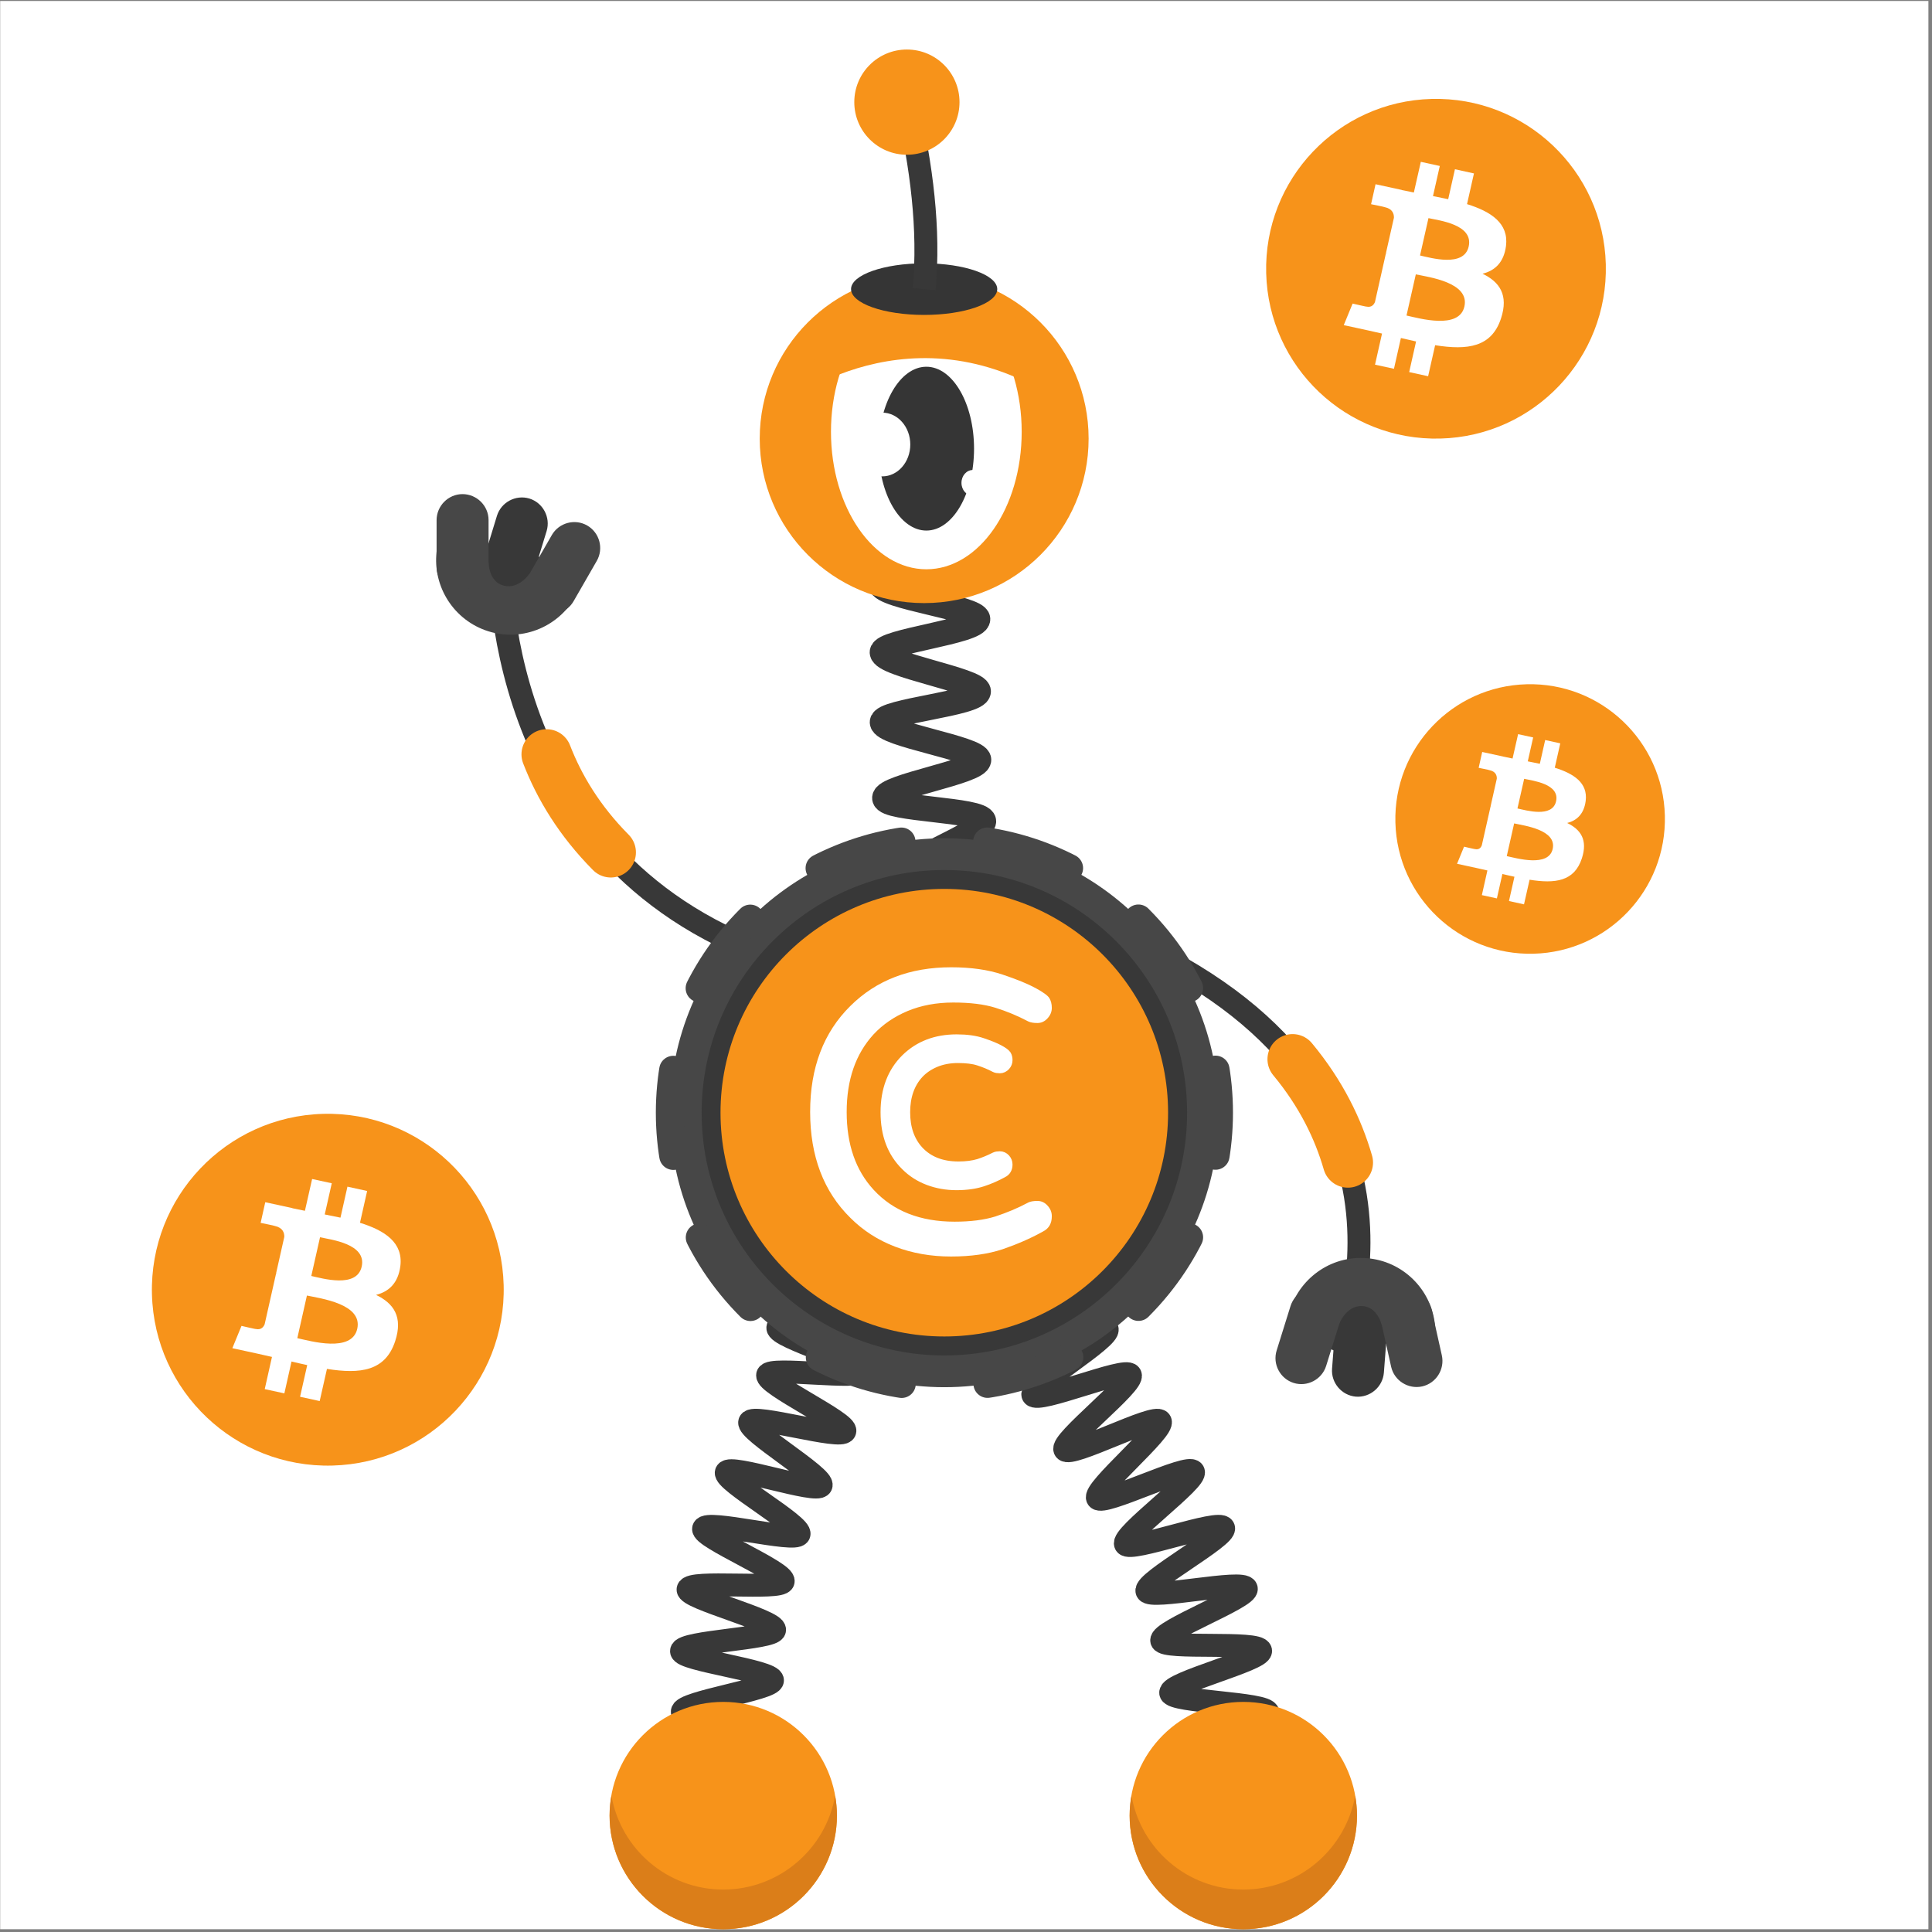 <svg width="513" height="513" viewBox="0 0 513 513" fill="none" xmlns="http://www.w3.org/2000/svg">
<rect x="0" y="0" width="513" height="513" fill="#808080" stroke="none"/>
<g clip-path="url(#clip0_4_3588)">
<path d="M512.047 0.26H0.047V512.26H512.047V0.26Z" fill="white"/>
<path d="M132.797 147.95C132.797 147.95 129.637 227.35 204.657 253.9" stroke="#383838" stroke-width="6.089" stroke-miterlimit="10"/>
<path d="M145.137 200.3C148.497 208.99 153.867 217.94 162.187 226.33" stroke="#F7931A" stroke-width="13.339" stroke-miterlimit="10" stroke-linecap="round"/>
<path fill-rule="evenodd" clip-rule="evenodd" d="M116.027 145.73C115.947 146.28 115.887 146.8 115.857 147.34C115.177 156.67 121.237 165.44 130.597 167.89C139.947 170.33 149.507 165.59 153.467 157.11C153.697 156.65 153.877 156.12 154.077 155.63L154.097 155.6C153.807 152.58 146.217 148.33 136.347 145.74C126.457 143.19 117.737 143.25 116.027 145.73Z" fill="#474747"/>
<path fill-rule="evenodd" clip-rule="evenodd" d="M116.236 146.4C116.156 146.75 116.167 147.07 116.297 147.47C117.247 150.44 124.476 154.36 133.746 156.75C143.006 159.14 151.216 159.22 153.496 157.12C153.776 156.84 153.997 156.53 154.057 156.21C154.117 156.04 154.136 155.86 154.106 155.64L154.126 155.61C153.836 152.59 146.347 148.36 136.577 145.83C126.797 143.3 118.196 143.35 116.476 145.86L116.456 145.89C116.336 146.02 116.286 146.19 116.236 146.4Z" fill="#383838"/>
<path fill-rule="evenodd" clip-rule="evenodd" d="M133.777 154.55C137.397 155.64 141.277 153.59 142.397 149.98L145.147 141C146.237 137.38 144.187 133.5 140.577 132.38C136.957 131.29 133.077 133.34 131.957 136.95L129.207 145.93C128.107 149.58 130.157 153.46 133.777 154.55Z" fill="#383838"/>
<path fill-rule="evenodd" clip-rule="evenodd" d="M142.896 162.18C146.176 164.07 150.407 162.93 152.297 159.65L158.456 148.94C160.346 145.66 159.206 141.43 155.926 139.54C152.646 137.65 148.417 138.79 146.527 142.07L140.366 152.78C138.476 156.06 139.616 160.29 142.896 162.18Z" fill="#474747"/>
<path fill-rule="evenodd" clip-rule="evenodd" d="M122.847 157.35C126.627 157.34 129.717 154.24 129.727 150.43V138.08C129.717 134.3 126.617 131.21 122.807 131.2C119.027 131.21 115.937 134.31 115.927 138.12V150.47C115.937 154.25 119.037 157.34 122.847 157.35Z" fill="#474747"/>
<path fill-rule="evenodd" clip-rule="evenodd" d="M129.737 149.44C129.737 149.44 129.747 154.53 133.817 155.52C137.887 156.51 140.667 152.24 140.667 152.24L144.677 157.21L143.117 162.82L136.617 163.84L124.937 157.79L122.837 150.67L126.637 148.97L129.737 149.44Z" fill="#474747"/>
<path d="M355.397 359.13C355.397 359.13 388.137 285.65 293.167 247.25" stroke="#383838" stroke-width="6.089" stroke-miterlimit="10"/>
<path d="M357.907 308.69C355.327 299.74 350.767 290.35 343.217 281.25" stroke="#F7931A" stroke-width="13.339" stroke-miterlimit="10" stroke-linecap="round"/>
<path fill-rule="evenodd" clip-rule="evenodd" d="M381.087 352.48C381.047 351.93 380.987 351.41 380.907 350.87C379.547 341.61 371.707 334.37 362.047 334.03C352.387 333.68 344.097 340.39 342.067 349.53C341.947 350.03 341.877 350.59 341.797 351.1L341.787 351.13C342.727 354.02 351.067 356.51 361.257 356.88C371.457 357.22 379.957 355.26 381.087 352.48Z" fill="#474747"/>
<path fill-rule="evenodd" clip-rule="evenodd" d="M380.737 351.86C380.737 351.5 380.657 351.19 380.447 350.83C378.867 348.14 370.957 345.89 361.397 345.57C351.837 345.25 343.807 346.96 342.037 349.51C341.827 349.84 341.677 350.19 341.687 350.52C341.667 350.69 341.687 350.88 341.767 351.08L341.757 351.11C342.697 354 350.927 356.49 361.017 356.83C371.107 357.17 379.497 355.25 380.627 352.43L380.637 352.4C380.717 352.26 380.737 352.08 380.737 351.86Z" fill="#383838"/>
<path fill-rule="evenodd" clip-rule="evenodd" d="M361.837 347.73C358.067 347.45 354.727 350.3 354.417 354.07L353.697 363.43C353.417 367.2 356.267 370.54 360.037 370.85C363.807 371.13 367.147 368.28 367.457 364.51L368.177 355.15C368.457 351.35 365.607 348.01 361.837 347.73Z" fill="#383838"/>
<path fill-rule="evenodd" clip-rule="evenodd" d="M351.287 342.28C347.677 341.15 343.797 343.19 342.667 346.8L338.987 358.59C337.857 362.2 339.897 366.08 343.507 367.21C347.117 368.34 350.997 366.3 352.127 362.69L355.807 350.9C356.927 347.28 354.897 343.4 351.287 342.28Z" fill="#474747"/>
<path fill-rule="evenodd" clip-rule="evenodd" d="M371.907 342.62C368.227 343.45 365.877 347.15 366.697 350.87L369.387 362.92C370.217 366.6 373.917 368.95 377.637 368.13C381.317 367.3 383.667 363.6 382.847 359.88L380.157 347.83C379.327 344.14 375.617 341.8 371.907 342.62Z" fill="#474747"/>
<path fill-rule="evenodd" clip-rule="evenodd" d="M366.897 351.84C366.897 351.84 365.777 346.88 361.587 346.79C357.397 346.71 355.617 351.49 355.617 351.49L350.617 347.52L350.917 341.7L357.017 339.24L369.737 342.6L373.337 349.09L369.997 351.58L366.897 351.84Z" fill="#474747"/>
<path d="M287.557 326.48C287.837 329.15 263.217 335.13 263.617 337.54C264.077 340.19 289.277 337.68 289.837 340.08C290.457 342.68 266.877 351.97 267.647 354.31C268.467 356.85 293.027 350.57 293.967 352.89C294.987 355.34 273.137 368.19 274.277 370.42C275.457 372.75 298.807 362.89 300.107 365.07C301.417 367.32 281.377 382.81 282.777 384.95C284.187 387.12 306.627 375.25 308.057 377.38C309.497 379.51 290.007 395.67 291.447 397.84C292.847 399.94 315.507 388.53 316.847 390.74C318.187 392.88 297.617 407.7 298.867 410.03C300.067 412.22 323.787 403.29 324.877 405.7C325.917 407.98 303.637 420.01 304.557 422.5C305.427 424.83 330.167 419.25 330.917 421.8C331.617 424.18 307.897 433.04 308.477 435.64C309.007 438.04 334.257 435.66 334.717 438.31C335.117 440.76 310.537 446.84 310.857 449.5C311.157 451.96 336.497 452.13 336.687 454.81C336.877 457.28 311.827 461.2 311.907 463.85" stroke="#383838" stroke-width="6.089" stroke-miterlimit="10"/>
<path d="M257.447 125.77C257.717 129.02 232.687 133.99 232.877 137C233.117 140.26 258.617 142.07 258.797 145.03C258.967 148.29 233.777 152.12 233.887 155.09C234.027 158.46 259.487 161.39 259.567 164.38C259.637 167.69 234.307 170.26 234.307 173.2C234.347 176.52 259.727 180.63 259.737 183.57C259.737 186.85 234.317 188.78 234.327 191.76C234.327 195 259.747 198.73 259.827 201.74C259.927 204.92 234.697 208.84 234.957 211.93C235.177 214.98 260.657 214.87 261.127 218.02C261.547 220.97 237.367 229.82 238.087 233.03C238.707 235.87 263.727 230.74 264.607 233.9C265.397 236.69 242.477 249.52 243.507 252.67C244.397 255.45 268.767 247.18 269.857 250.23C270.847 252.96 248.837 267.88 249.987 270.9C251.007 273.62 274.977 263.77 276.157 266.73C277.247 269.45 255.777 285.44 256.987 288.4C258.117 291.11 281.757 280.35 283.007 283.27C284.167 285.98 262.987 302.58 264.267 305.5" stroke="#383838" stroke-width="6.761" stroke-miterlimit="10"/>
<path d="M231.257 331.04C231.427 333.61 207.307 337.02 207.327 339.4C207.357 341.98 231.527 345.02 231.377 347.38C231.237 349.98 206.867 350.16 206.547 352.52C206.207 355.1 229.647 361.67 229.147 364.01C228.587 366.53 204.517 362.79 203.837 365.08C203.107 367.51 225.167 377.76 224.317 380.02C223.407 382.36 200.067 375.33 199.087 377.57C198.067 379.85 219.067 392.2 218.007 394.45C216.947 396.69 193.927 388.68 192.877 390.92C191.857 393.13 213.097 405.05 212.147 407.39C211.227 409.62 187.637 403.44 186.837 405.87C186.057 408.13 208.577 417.42 207.947 419.91C207.347 422.23 183.157 419.46 182.707 422.01C182.277 424.35 205.947 430.22 205.667 432.79C205.407 435.15 181.077 435.85 180.967 438.41C180.887 440.8 205.077 443.59 205.107 446.18C205.127 448.56 181.007 451.96 181.177 454.54C181.337 456.91 205.677 457.39 205.957 459.95C206.217 462.31 182.437 467.73 182.777 470.26" stroke="#383838" stroke-width="6.089" stroke-miterlimit="10"/>
<path d="M250.757 368.34C291.007 368.34 323.637 335.71 323.637 295.46C323.637 255.21 291.007 222.58 250.757 222.58C210.507 222.58 177.877 255.21 177.877 295.46C177.887 335.72 210.507 368.34 250.757 368.34Z" fill="#474747"/>
<path d="M250.757 359.91C286.347 359.91 315.207 331.06 315.207 295.46C315.207 259.87 286.357 231.01 250.757 231.01C215.167 231.01 186.307 259.86 186.307 295.46C186.317 331.06 215.167 359.91 250.757 359.91Z" fill="#383838"/>
<path d="M302.297 346.99C330.757 318.53 330.757 272.39 302.297 243.93C273.837 215.47 227.697 215.47 199.237 243.93C170.777 272.39 170.777 318.53 199.237 346.99C227.687 375.45 273.827 375.45 302.297 346.99Z" stroke="#474747" stroke-width="7.497" stroke-miterlimit="10" stroke-linecap="round" stroke-dasharray="22.9 22.9"/>
<path d="M192.037 512.26C208.707 512.26 222.217 498.75 222.217 482.08C222.217 465.41 208.707 451.9 192.037 451.9C175.367 451.9 161.856 465.41 161.856 482.08C161.866 498.75 175.377 512.26 192.037 512.26Z" fill="#F7931A"/>
<path fill-rule="evenodd" clip-rule="evenodd" d="M192.037 501.73C177.177 501.73 164.857 490.96 162.347 476.82C162.037 478.54 161.867 480.3 161.867 482.08C161.867 498.73 175.387 512.26 192.047 512.26C208.697 512.26 222.227 498.74 222.227 482.08C222.227 480.29 222.057 478.54 221.747 476.82C219.257 490.96 206.907 501.73 192.037 501.73Z" fill="#DB7E19"/>
<path d="M330.127 512.26C346.797 512.26 360.307 498.75 360.307 482.08C360.307 465.41 346.797 451.9 330.127 451.9C313.457 451.9 299.947 465.41 299.947 482.08C299.947 498.75 313.457 512.26 330.127 512.26Z" fill="#F7931A"/>
<path fill-rule="evenodd" clip-rule="evenodd" d="M330.127 501.73C315.267 501.73 302.947 490.96 300.437 476.82C300.127 478.54 299.957 480.3 299.957 482.08C299.957 498.73 313.477 512.26 330.137 512.26C346.787 512.26 360.317 498.74 360.317 482.08C360.317 480.29 360.147 478.54 359.837 476.82C357.307 490.96 344.987 501.73 330.127 501.73Z" fill="#DB7E19"/>
<path d="M245.386 160.14C269.506 160.14 289.057 140.59 289.057 116.47C289.057 92.36 269.506 72.81 245.386 72.81C221.266 72.81 201.727 92.36 201.727 116.47C201.727 140.59 221.266 160.14 245.386 160.14Z" fill="#F7931A"/>
<path d="M245.967 151.16C259.957 151.16 271.287 134.82 271.287 114.65C271.287 94.49 259.947 78.14 245.967 78.14C231.987 78.14 220.646 94.48 220.646 114.65C220.646 134.82 231.987 151.16 245.967 151.16Z" fill="white"/>
<path d="M245.976 140.88C252.966 140.88 258.636 131.14 258.636 119.13C258.636 107.12 252.966 97.38 245.976 97.38C238.986 97.38 233.316 107.12 233.316 119.13C233.316 131.14 238.976 140.88 245.976 140.88Z" fill="#353535"/>
<path fill-rule="evenodd" clip-rule="evenodd" d="M209.356 106.64C209.356 106.64 245.967 78.15 286.947 110.67C286.157 105.78 280.277 96.18 277.447 91.26L259.626 75.16L245.386 76.74L225.977 83.62L218.477 88.2L214.997 100.93L209.356 106.64Z" fill="#F7931A"/>
<path d="M245.386 83.62C256.106 83.62 264.797 80.55 264.797 76.77C264.797 72.99 256.106 69.92 245.386 69.92C234.666 69.92 225.977 72.99 225.977 76.77C225.977 80.55 234.666 83.62 245.386 83.62Z" fill="#353535"/>
<path d="M240.807 27.12C244.697 44.13 246.866 60.81 245.386 76.78" stroke="#383838" stroke-width="6.089" stroke-miterlimit="10"/>
<path d="M240.807 41.09C248.527 41.09 254.777 34.84 254.777 27.12C254.777 19.4 248.527 13.15 240.807 13.15C233.087 13.15 226.837 19.4 226.837 27.12C226.837 34.84 233.097 41.09 240.807 41.09Z" fill="#F7931A"/>
<path d="M234.277 126.49C238.377 126.49 241.707 122.7 241.707 118.03C241.707 113.36 238.377 109.57 234.277 109.57C230.177 109.57 226.847 113.36 226.847 118.03C226.837 122.7 230.167 126.49 234.277 126.49Z" fill="white"/>
<path d="M258.287 131.62C259.937 131.62 261.277 130.09 261.277 128.21C261.277 126.33 259.937 124.8 258.287 124.8C256.637 124.8 255.297 126.33 255.297 128.21C255.297 130.09 256.637 131.62 258.287 131.62Z" fill="white"/>
<path d="M250.737 354.87C283.557 354.87 310.157 328.27 310.157 295.45C310.157 262.63 283.547 236.03 250.737 236.03C217.917 236.03 191.317 262.63 191.317 295.45C191.317 328.26 217.917 354.87 250.737 354.87Z" fill="#F7931A"/>
<path fill-rule="evenodd" clip-rule="evenodd" d="M273.057 319.29C273.637 319.01 274.437 318.88 275.467 318.88C276.497 318.88 277.397 319.29 278.147 320.12C278.907 320.95 279.287 321.87 279.287 322.94C279.287 324.87 278.497 326.21 276.947 327C273.607 328.86 269.997 330.41 266.207 331.71C262.387 332.98 257.807 333.64 252.517 333.64C247.217 333.64 242.267 332.78 237.687 331.03C233.107 329.28 229.157 326.73 225.817 323.39C218.697 316.4 215.117 307.01 215.117 295.24C215.117 283.47 218.697 274.11 225.817 267.09C232.737 260.24 241.647 256.84 252.557 256.84C257.817 256.84 262.367 257.49 266.187 258.77C270.007 260.04 272.927 261.25 274.957 262.35C276.987 263.45 278.227 264.35 278.637 265.03C279.047 265.72 279.287 266.58 279.287 267.61C279.287 268.64 278.907 269.57 278.147 270.4C277.387 271.23 276.497 271.64 275.467 271.64C274.437 271.64 273.647 271.5 273.057 271.23C270.197 269.72 267.277 268.51 264.287 267.58C261.297 266.65 257.577 266.2 253.107 266.2C248.637 266.2 244.607 266.96 241.027 268.44C237.417 269.95 234.417 272.02 231.977 274.63C227.197 279.83 224.817 286.71 224.817 295.28C224.817 303.85 227.187 310.73 231.977 315.93C237.177 321.57 244.367 324.39 253.487 324.39C257.687 324.39 261.297 323.94 264.287 323.01C267.307 322.01 270.237 320.81 273.057 319.29Z" fill="white"/>
<path fill-rule="evenodd" clip-rule="evenodd" d="M264.277 307.39C264.557 307.25 264.967 307.18 265.477 307.18C265.997 307.18 266.437 307.39 266.817 307.8C267.197 308.21 267.367 308.7 267.367 309.21C267.367 310.17 266.987 310.86 266.197 311.24C264.507 312.17 262.727 312.96 260.827 313.58C258.937 314.2 256.627 314.54 253.977 314.54C251.327 314.54 248.847 314.09 246.577 313.23C244.307 312.37 242.307 311.1 240.627 309.41C237.047 305.9 235.297 301.22 235.297 295.34C235.297 289.46 237.087 284.78 240.627 281.27C244.107 277.86 248.537 276.14 254.017 276.14C256.667 276.14 258.937 276.45 260.827 277.1C262.717 277.75 264.197 278.34 265.197 278.89C266.227 279.44 266.817 279.89 267.057 280.23C267.267 280.57 267.367 280.99 267.367 281.5C267.367 282.02 267.197 282.46 266.817 282.88C266.437 283.29 265.987 283.5 265.477 283.5C264.957 283.5 264.547 283.43 264.277 283.29C262.867 282.53 261.387 281.95 259.907 281.47C258.427 280.99 256.537 280.78 254.337 280.78C252.137 280.78 250.107 281.16 248.277 281.92C246.487 282.68 244.977 283.71 243.767 285.02C241.397 287.63 240.187 291.08 240.187 295.34C240.187 299.6 241.387 303.05 243.767 305.66C246.377 308.48 249.957 309.89 254.507 309.89C256.607 309.89 258.397 309.65 259.907 309.2C261.387 308.73 262.867 308.11 264.277 307.39Z" fill="white" stroke="white" stroke-width="2.971"/>
<path d="M382.477 116.45C407.377 115.8 427.037 95.08 426.387 70.18C425.737 45.28 405.017 25.62 380.117 26.27C355.217 26.92 335.557 47.64 336.207 72.54C336.847 97.45 357.567 117.11 382.477 116.45Z" fill="#F7931A"/>
<path d="M399.887 65.29C400.627 59.27 395.917 56.19 389.537 54.2L391.377 46.05L386.327 44.94L384.537 52.89C383.207 52.61 381.857 52.34 380.497 52.07L382.307 44.07L377.267 42.97L375.417 51.12C374.317 50.91 373.247 50.69 372.197 50.46L372.207 50.43L365.247 48.92L364.057 54.22C364.057 54.22 367.707 54.95 367.707 55.01C369.757 55.45 370.157 56.77 370.127 57.82L368.027 67.12C368.157 67.15 368.347 67.2 368.557 67.27C368.387 67.24 368.207 67.19 368.027 67.15L365.097 80.17C364.867 80.78 364.257 81.72 362.827 81.41C362.877 81.48 359.157 80.61 359.157 80.61L356.807 86.33L363.377 87.76C364.597 88.03 365.797 88.3 366.967 88.57L365.107 96.83L370.137 97.92L371.977 89.75C373.357 90.08 374.707 90.39 376.007 90.67L374.177 98.8L379.207 99.9L381.067 91.66C389.657 93.03 396.057 92.22 398.567 84.53C400.587 78.35 398.217 74.87 393.647 72.68C396.927 71.87 399.327 69.69 399.887 65.29ZM388.837 81.4C387.447 87.57 376.887 84.53 373.467 83.78L375.937 72.85C379.357 73.59 390.297 74.97 388.837 81.4ZM389.977 65.46C388.717 71.06 379.907 68.46 377.057 67.84L379.297 57.92C382.147 58.55 391.297 59.6 389.977 65.46Z" fill="white"/>
<path d="M407.226 253.24C426.986 252.72 442.587 236.29 442.067 216.53C441.547 196.77 425.116 181.17 405.356 181.69C385.596 182.21 369.997 198.64 370.517 218.4C371.027 238.16 387.466 253.76 407.226 253.24Z" fill="#F7931A"/>
<path d="M421.047 212.65C421.637 207.87 417.897 205.43 412.837 203.85L414.297 197.38L410.287 196.5L408.867 202.81C407.817 202.58 406.737 202.37 405.667 202.16L407.097 195.81L403.097 194.94L401.627 201.41C400.757 201.24 399.907 201.07 399.077 200.89L399.087 200.87L393.567 199.67L392.627 203.88C392.627 203.88 395.527 204.46 395.527 204.51C397.157 204.86 397.467 205.91 397.447 206.74L395.787 214.12C395.897 214.14 396.037 214.18 396.207 214.24C396.077 214.21 395.927 214.18 395.787 214.15L393.457 224.48C393.267 224.96 392.797 225.71 391.657 225.46C391.697 225.51 388.747 224.82 388.747 224.82L386.887 229.36L392.097 230.49C393.067 230.7 394.017 230.92 394.947 231.13L393.477 237.68L397.467 238.55L398.927 232.07C400.017 232.34 401.087 232.57 402.127 232.8L400.677 239.25L404.667 240.13L406.147 233.59C412.957 234.68 418.037 234.03 420.027 227.93C421.627 223.03 419.747 220.27 416.127 218.53C418.697 217.87 420.597 216.14 421.047 212.65ZM412.277 225.43C411.177 230.32 402.797 227.91 400.087 227.32L402.047 218.64C404.757 219.24 413.427 220.33 412.277 225.43ZM413.177 212.78C412.177 217.22 405.187 215.16 402.927 214.67L404.707 206.8C406.957 207.3 414.227 208.13 413.177 212.78Z" fill="white"/>
<path d="M88.266 389.15C114.057 388.47 134.417 367.02 133.737 341.23C133.057 315.44 111.607 295.08 85.817 295.76C60.027 296.44 39.667 317.89 40.347 343.68C41.027 369.47 62.477 389.83 88.266 389.15Z" fill="#F7931A"/>
<path d="M106.306 336.17C107.076 329.94 102.196 326.74 95.586 324.68L97.486 316.24L92.256 315.09L90.406 323.32C89.026 323.03 87.626 322.75 86.226 322.47L88.096 314.19L82.876 313.06L80.966 321.5C79.836 321.28 78.716 321.06 77.636 320.82L77.646 320.79L70.436 319.22L69.206 324.71C69.206 324.71 72.986 325.46 72.986 325.53C75.106 325.99 75.526 327.36 75.486 328.44L73.316 338.08C73.456 338.11 73.646 338.16 73.866 338.24C73.696 338.21 73.506 338.16 73.316 338.12L70.276 351.61C70.036 352.24 69.406 353.21 67.926 352.89C67.976 352.96 64.126 352.06 64.126 352.06L61.696 357.98L68.496 359.46C69.756 359.74 70.996 360.02 72.216 360.3L70.296 368.85L75.506 369.98L77.406 361.52C78.836 361.87 80.226 362.18 81.576 362.47L79.676 370.88L84.886 372.02L86.816 363.48C95.706 364.9 102.336 364.06 104.936 356.1C107.026 349.7 104.576 346.1 99.846 343.83C103.236 342.98 105.726 340.72 106.306 336.17ZM94.856 352.85C93.416 359.24 82.476 356.09 78.946 355.32L81.496 344C85.046 344.77 96.366 346.2 94.856 352.85ZM96.036 336.34C94.726 342.14 85.616 339.45 82.656 338.81L84.976 328.53C87.926 329.18 97.406 330.28 96.036 336.34Z" fill="white"/>
</g>
<defs>
<clipPath id="clip0_4_3588">
<rect width="512" height="512" fill="white" transform="translate(0.047 0.26)"/>
</clipPath>
</defs>
</svg>
